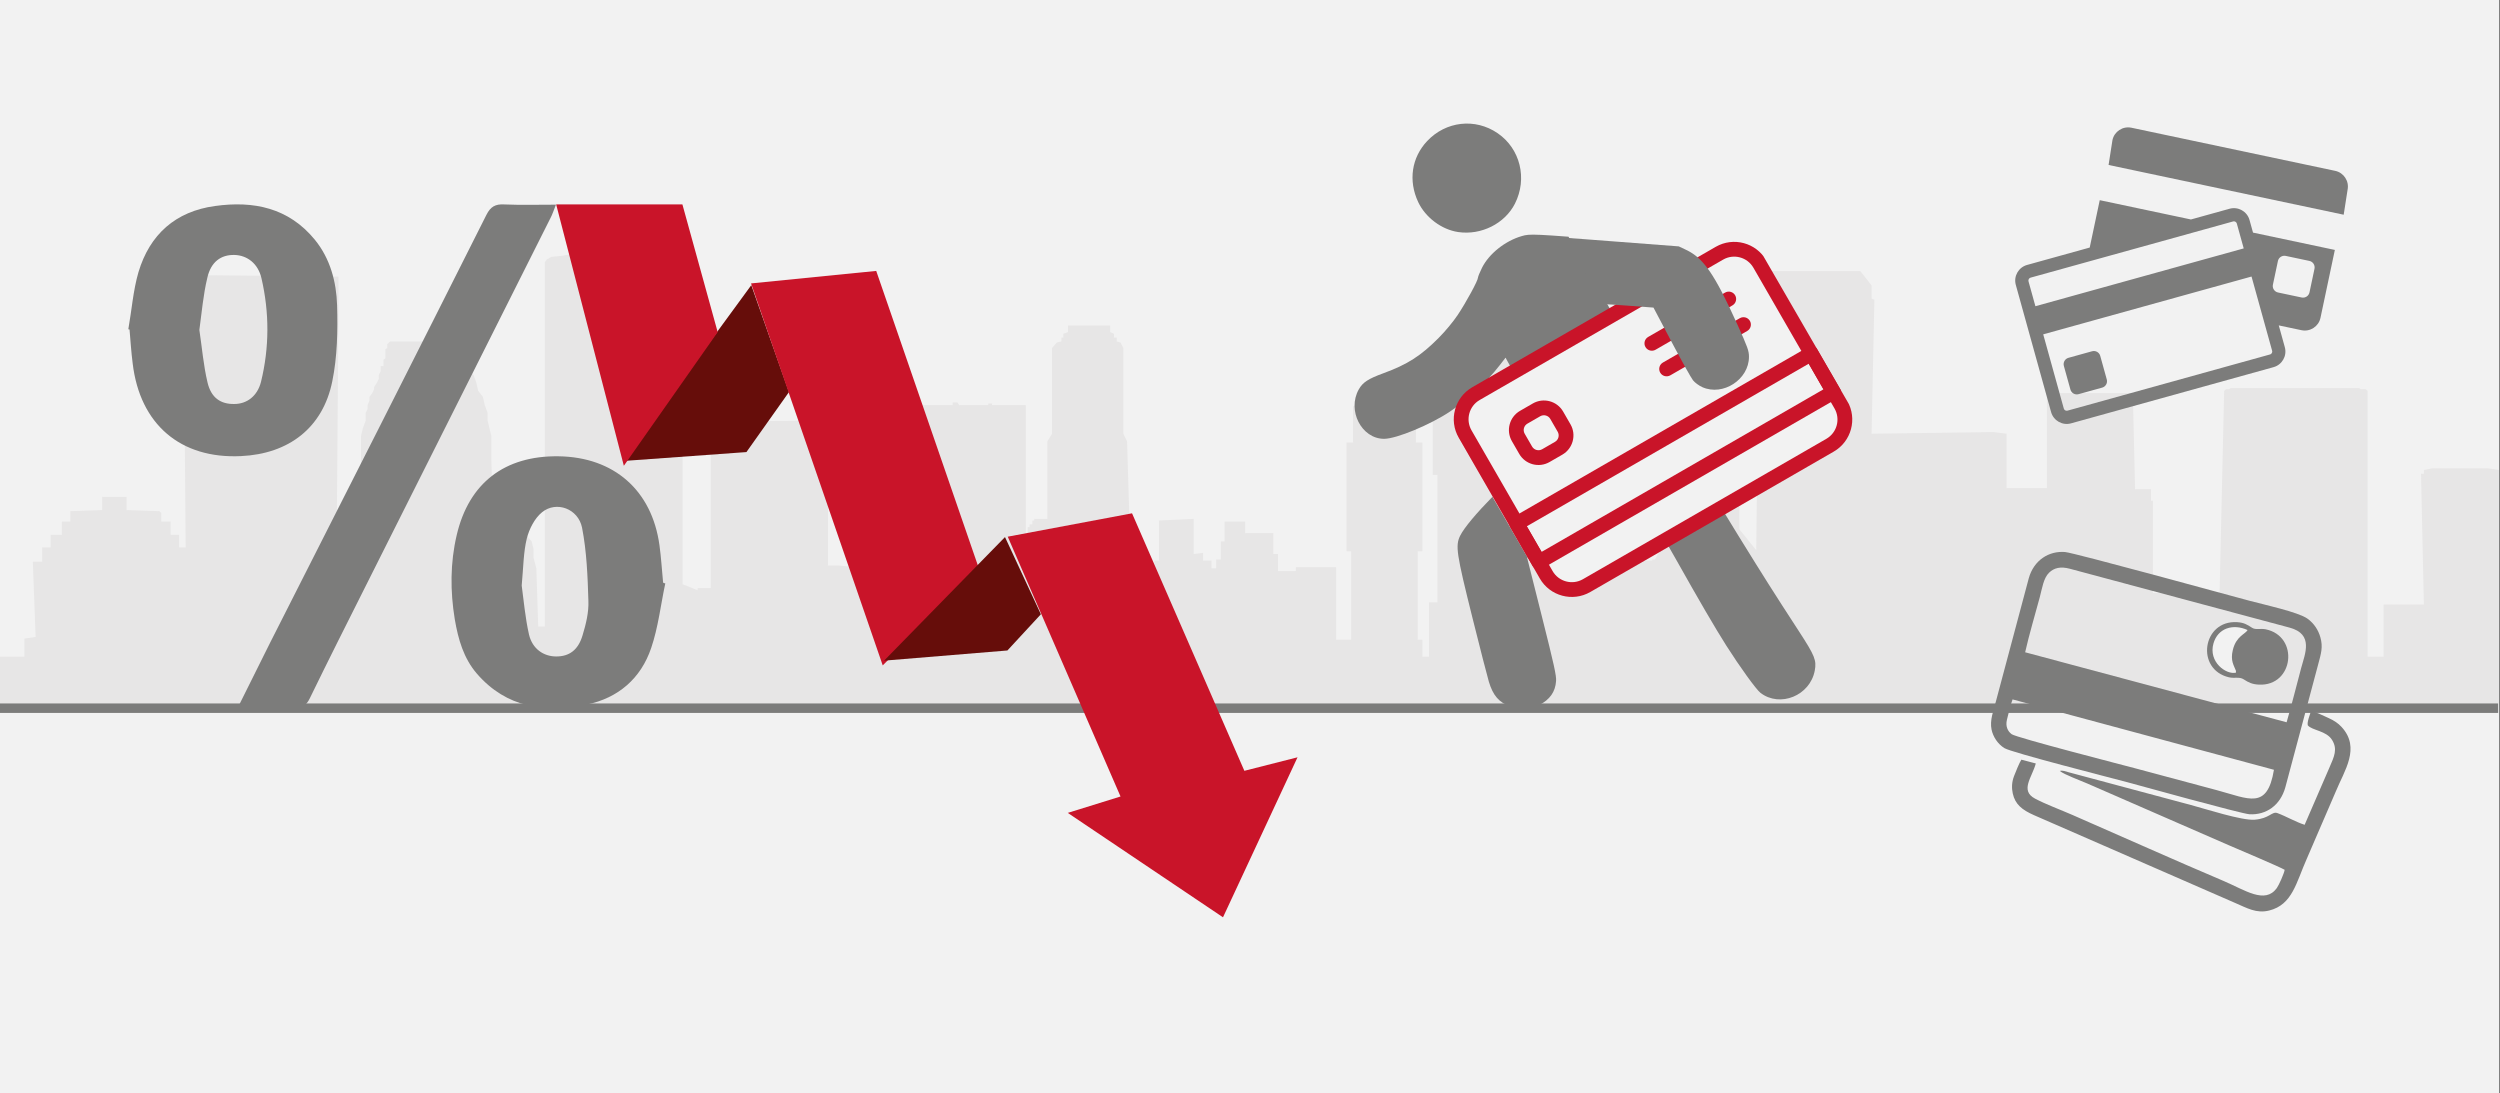 <svg width="526" height="230" xmlns="http://www.w3.org/2000/svg" xmlns:xlink="http://www.w3.org/1999/xlink" overflow="hidden"><rect width="100%" height="100%" fill="#808080" stroke="none"/><defs><clipPath id="clip0"><path d="M0 0 526 0 526 230 0 230Z" fill-rule="evenodd" clip-rule="evenodd"/></clipPath><clipPath id="clip1"><path d="M424 23 494 23 494 94 424 94Z" fill-rule="evenodd" clip-rule="evenodd"/></clipPath><clipPath id="clip2"><path d="M424 23 494 23 494 94 424 94Z" fill-rule="evenodd" clip-rule="evenodd"/></clipPath><clipPath id="clip3"><path d="M424 23 494 23 494 94 424 94Z" fill-rule="evenodd" clip-rule="evenodd"/></clipPath><clipPath id="clip4"><path d="M398.769 101.902 334.065 139.205 296.708 74.594 361.412 37.291Z" fill-rule="evenodd" clip-rule="evenodd"/></clipPath><clipPath id="clip5"><path d="M398.769 101.902 334.065 139.205 296.708 74.594 361.412 37.291Z" fill-rule="evenodd" clip-rule="evenodd"/></clipPath><clipPath id="clip6"><path d="M398.769 101.902 334.065 139.205 296.708 74.594 361.412 37.291Z" fill-rule="evenodd" clip-rule="evenodd"/></clipPath></defs><g clip-path="url(#clip0)"><rect x="0" y="0" width="525.239" height="230" fill="#FFFFFF" transform="scale(1.001 1)"/><rect x="0" y="0" width="525.239" height="230" fill="#F2F2F2" transform="scale(1.001 1)"/><path d="M525.239 93.844 525.239 45.882 522.874 45.535 511.246 45.535 509.472 45.882 509.472 45.882 509.472 46.691 508.88 46.691 508.88 46.922 509.472 74.197 503.756 74.197 500.997 74.197 500.997 85.176 497.647 85.176 497.647 29.471 497.647 29.24 497.252 28.893 496.267 28.893 495.873 28.662 494.493 28.662 493.508 28.662 471.237 28.662 469.857 28.662 468.872 28.662 468.478 28.893 467.886 28.893 467.492 29.24 466.507 72.926 459.609 72.348 459.609 71.77 456.849 72.001 456.849 71.77 456.258 71.77 455.864 71.77 454.878 71.77 453.893 71.77 453.499 71.77 452.513 71.77 452.513 52.354 452.119 52.354 452.119 49.927 451.725 49.927 448.769 49.927 448.375 33.053 448.375 30.28 448.375 29.702 447.98 29.702 430.637 29.702 430.242 29.702 430.242 30.28 430.242 33.053 430.242 49.696 429.848 49.696 426.498 49.696 422.753 49.696 421.768 49.696 421.768 38.254 419.008 37.907 393.387 38.254 393.978 10.055 393.387 9.824 393.387 9.246 393.387 8.206 393.387 7.05 391.022 4.045 390.234 4.045 372.102 4.045 370.722 4.623 370.131 5.201 370.131 6.241 370.131 7.397 370.131 8.206 369.737 8.206 369.737 9.015 369.145 62.755 365.598 58.364 365.598 48.54 365.006 42.877 365.006 29.702 363.627 29.702 363.627 29.702 363.627 28.893 362.641 28.893 362.641 28.893 362.641 28.084 361.853 28.084 361.262 28.084 361.262 27.506 360.473 27.275 360.473 27.275 360.473 26.697 359.488 26.466 355.349 26.466 353.772 26.697 353.772 27.275 353.772 27.275 352.984 27.506 352.984 28.084 352.984 28.084 351.604 28.084 351.999 28.893 351.604 28.893 350.619 28.893 350.619 29.702 350.619 29.702 349.634 29.702 349.634 42.877 349.239 48.54 349.239 62.178 347.86 64.72 347.269 64.72 347.269 64.951 345.889 64.951 345.889 64.951 344.115 64.951 344.115 64.951 343.13 64.951 343.13 30.28 343.13 18.26 332.881 16.873 332.487 19.416 332.881 49.927 327.363 49.927 327.363 48.887 327.363 48.887 327.363 46.691 327.363 46.691 327.757 46.691 327.757 46.691 328.348 46.691 328.348 46.691 328.348 46.691 328.348 33.285 328.348 33.053 328.348 33.053 328.348 33.053 327.757 33.053 327.757 33.053 327.363 33.053 327.363 33.053 326.771 33.053 326.771 33.053 326.771 33.053 318.888 22.421 310.61 22.421 302.135 33.053 302.135 33.053 302.135 33.053 302.135 33.053 302.135 33.053 301.741 33.053 301.741 33.053 301.15 33.285 301.15 33.285 301.15 33.285 301.15 46.691 301.15 46.691 301.15 46.691 301.15 46.922 301.741 46.922 302.135 46.922 302.135 46.922 302.135 49.118 302.135 49.118 302.135 49.118 302.135 73.735 300.362 73.735 300.362 85.176 298.982 85.176 298.982 81.594 297.997 81.594 297.997 62.987 298.982 62.987 298.982 40.103 297.602 40.103 297.602 32.476 295.632 32.245 295.632 32.245 295.632 31.898 295.237 31.898 295.237 31.898 294.646 31.898 294.646 31.898 294.252 31.898 294.252 31.667 293.858 31.667 293.267 31.667 292.872 31.667 292.478 31.667 291.099 31.32 289.128 31.667 289.128 31.667 288.734 31.667 288.142 31.667 287.748 31.667 287.748 31.667 287.354 31.898 286.763 31.898 286.763 31.898 286.368 31.898 286.368 31.898 286.368 32.245 286.368 32.245 284.398 32.476 284.398 40.103 283.018 40.103 283.018 62.987 284.003 62.987 284.003 81.594 280.85 81.594 280.85 66.338 273.361 66.338 272.375 66.338 272.375 67.147 272.375 67.147 270.01 67.147 268.631 67.147 268.631 63.564 267.645 63.564 267.645 59.173 266.266 59.173 266.266 59.173 266.266 59.173 266.266 59.173 265.871 59.173 265.871 59.173 265.477 59.173 265.477 59.173 264.886 59.173 264.886 59.173 264.492 59.173 264.492 59.173 263.9 59.173 262.521 59.173 261.732 59.173 261.732 56.746 259.762 56.746 257.397 56.746 257.397 60.906 257.397 60.906 256.608 60.906 256.608 64.72 255.623 64.72 255.623 66.569 255.229 66.569 255.229 66.569 254.637 66.569 254.637 66.569 254.637 64.951 252.864 64.951 252.864 63.564 252.864 63.333 250.893 63.564 250.893 56.168 243.6 56.515 243.6 64.951 242.615 64.951 242.615 85.176 242.615 85.176 242.615 76.162 238.87 76.162 238.87 65.183 237.491 59.519 236.899 39.872 236.111 38.254 236.111 20.225 235.52 19.069 234.731 18.838 234.731 18.26 234.731 18.029 234.14 18.029 234.14 17.22 234.14 17.22 233.352 16.873 233.352 15.833 233.352 15.487 232.761 15.487 224.877 15.487 224.483 15.487 224.483 15.833 224.483 16.873 223.497 17.22 223.497 17.22 223.497 18.029 223.103 18.029 223.103 18.26 223.103 18.838 222.118 19.069 221.132 20.225 221.132 38.254 220.147 39.872 220.147 56.746 220.147 56.515 220.147 56.515 220.147 56.168 220.147 56.168 217.979 56.168 217.388 56.168 217.388 56.515 217.388 56.515 216.994 56.515 216.994 56.746 216.994 57.092 216.994 57.092 216.994 57.092 216.994 57.324 216.402 57.324 216.402 57.324 216.402 57.901 216.008 57.901 216.008 57.901 216.008 67.147 215.614 68.187 215.614 41.721 215.614 40.103 215.614 36.289 215.614 36.289 215.614 34.903 215.614 32.245 208.519 32.245 208.519 31.898 207.73 31.898 207.73 32.245 201.621 32.245 201.227 31.667 200.241 31.667 200.241 32.245 193.737 32.245 193.737 34.903 193.737 36.289 193.146 36.289 193.146 40.103 193.146 41.721 193.737 60.56 185.262 60.56 184.868 60.56 184.868 61.946 184.868 61.946 179.744 62.524 179.744 66.338 176.394 65.992 174.028 65.992 174.028 57.555 174.028 57.555 174.028 39.063 171.861 37.099 171.861 37.099 171.861 35.712 171.861 35.48 149.393 35.712 149.393 70.73 146.633 70.73 146.633 71.192 143.48 69.921 143.48 10.633 142.494 10.402 141.115 9.824 138.356 9.592 135.005 9.246 131.26 9.246 129.487 9.246 129.487 4.045 128.501 0 124.757 0.231 121.012 0.231 118.253 0.809 115.888 1.04 114.902 1.618 114.508 2.196 114.508 10.864 114.508 78.82 114.114 78.82 113.128 78.82 112.734 66.569 112.143 64.374 112.143 62.524 111.749 60.906 110.763 59.751 110.369 59.173 107.019 58.942 105.639 58.942 105.245 59.751 104.259 60.56 103.865 62.178 103.865 64.142 103.274 43.686 103.274 42.068 103.274 42.068 103.274 41.721 103.274 40.334 103.274 38.717 102.88 37.099 102.486 35.48 102.486 33.862 101.894 32.245 101.5 30.511 100.515 29.24 100.121 27.506 99.529 25.888 98.741 24.848 98.741 24.501 99.135 24.27 99.135 24.039 99.135 24.039 99.135 24.039 98.741 24.039 98.741 23.692 98.741 23.23 98.741 22.652 98.15 22.421 98.15 21.843 98.15 21.496 98.15 21.034 98.15 20.687 97.755 20.225 97.755 19.878 97.755 19.416 97.361 18.838 81.989 18.838 81.397 19.416 81.397 19.647 81.397 20.225 81.003 20.456 81.003 21.034 81.003 21.496 81.003 21.843 81.003 22.421 80.609 22.652 80.609 23.23 80.609 23.461 80.609 24.039 80.018 24.039 80.018 25.079 79.623 25.888 79.623 26.697 79.229 27.506 78.638 28.431 78.638 28.893 78.244 29.702 77.653 30.511 77.653 31.32 77.258 32.245 77.258 33.053 76.864 33.862 76.864 35.48 76.273 37.099 75.879 38.717 75.879 40.334 75.879 42.068 75.879 42.299 75.879 43.686 75.485 62.524 70.754 62.524 71.149 11.442 71.149 5.201 38.235 4.854 38.235 5.663 38.629 12.02 39.023 62.178 37.644 62.178 37.644 59.519 37.644 59.519 37.644 59.519 37.644 59.519 37.644 59.519 35.87 59.519 35.87 57.092 35.87 57.092 35.87 56.746 35.87 56.746 35.87 56.746 35.279 56.746 33.899 56.746 33.899 54.897 33.899 54.897 33.505 54.55 33.505 54.55 33.505 54.55 33.505 54.55 26.607 54.319 26.607 54.088 26.607 54.088 26.607 54.088 26.607 54.088 26.607 53.741 26.607 53.741 26.607 53.51 26.607 53.163 26.607 52.932 26.607 52.932 26.607 52.701 26.607 52.354 26.607 52.354 26.607 52.354 26.607 52.354 26.607 51.545 21.483 51.545 21.483 54.319 14.782 54.55 14.782 54.55 14.782 54.55 14.782 56.746 13.008 56.746 13.008 56.746 13.008 56.746 13.008 56.746 13.008 59.519 11.234 59.519 10.643 59.519 10.643 59.519 10.643 59.519 10.643 59.519 10.643 62.178 9.263 62.178 9.263 62.178 9.263 62.178 8.869 62.178 8.869 62.178 8.869 62.178 8.869 62.178 8.869 62.178 8.869 65.183 6.898 65.183 7.489 81.016 5.124 81.362 5.124 85.176 0 85.176 0 95 525.239 95 525.239 93.844Z" fill="#E7E6E6" fill-rule="evenodd" transform="matrix(1.001 0 -0 1 0 53)"/><path d="M0 0 525.087 0" stroke="#7C7C7B" stroke-width="1.997" stroke-miterlimit="8" fill="none" fill-rule="evenodd" transform="matrix(1.001 0 -0 1 0 149)"/><path d="M44.935 26.736C43.963 31.285 43.451 35.987 41.968 40.332 39.819 46.721 35.062 50.861 28.411 52.241 19.664 54.03 11.581 52.957 5.34 45.75 2.526 42.479 1.401 38.492 0.685 34.3-0.287 28.371-0.287 22.442 1.094 16.564 3.652 5.625 11.172-0.15 22.477 0.003 34.141 0.156 42.121 7.159 43.707 18.711 44.065 21.317 44.219 23.975 44.474 26.582 44.628 26.684 44.782 26.736 44.935 26.736ZM14.752 27.196C15.162 30.16 15.469 33.892 16.287 37.521 17.003 40.536 19.357 42.121 22.017 42.121 24.728 42.121 26.621 40.792 27.542 37.674 28.258 35.323 28.872 32.818 28.77 30.416 28.616 25.253 28.411 20.04 27.439 15.03 26.621 10.992 22.017 9.357 19.05 11.759 17.464 13.037 16.338 15.286 15.827 17.279 15.111 20.193 15.111 23.311 14.752 27.196Z" fill="#7C7C7B" fill-rule="evenodd" transform="matrix(1.001 0 -0 1 95 96)"/><path d="M0 26.268C0.709 22.272 1.012 18.121 2.126 14.279 4.504 6.285 9.97 1.469 18.22 0.342 26.318-0.786 33.708 0.7 39.224 7.464 42.463 11.46 43.729 16.328 43.88 21.247 44.032 26.576 43.931 32.059 42.868 37.234 40.894 47.02 33.708 52.503 23.686 52.964 10.983 53.579 2.429 46.303 0.911 33.442 0.607 31.085 0.455 28.677 0.253 26.32 0.202 26.32 0.101 26.32 0 26.268ZM14.931 26.422C15.487 30.111 15.791 33.903 16.651 37.49 17.41 40.718 19.435 42.05 22.269 41.999 24.901 41.999 27.128 40.359 27.887 37.336 29.659 30.111 29.659 22.784 27.988 15.559 27.28 12.434 24.952 10.692 22.269 10.641 19.485 10.589 17.36 12.075 16.601 15.457 15.74 19.044 15.437 22.733 14.931 26.422Z" fill="#7C7C7B" fill-rule="evenodd" transform="matrix(1.001 0 -0 1 27 43)"/><path d="M0 105.946C2.453 100.982 4.651 96.581 6.849 92.18 22.028 62.242 37.208 32.252 52.286 2.212 53.154 0.472 54.177-0.091 56.017 0.012 59.492 0.165 62.968 0.063 66.903 0.063 66.443 1.189 66.188 2.059 65.779 2.826 52.797 28.67 39.866 54.514 26.884 80.358 22.948 88.188 19.013 96.018 15.18 103.899 14.464 105.383 13.595 106.048 11.857 105.997 8.178 105.844 4.447 105.946 0 105.946Z" fill="#7C7C7B" fill-rule="evenodd" transform="matrix(1.001 0 -0 1 50 43)"/><path d="M-34.949-37-8.942-35.117 0-22.489-7.922 0Z" fill="#660D0A" fill-rule="evenodd" transform="matrix(1.001 8.75495e-08 8.74228e-08 -1 166 60)"/><path d="M-47.931-2.629-21.623 0 0-62.712-20.253-83Z" fill="#C91429" fill-rule="evenodd" transform="matrix(1.001 8.75495e-08 8.74228e-08 -1 206 57)"/><path d="M-32.952-26-7.034-23.86 0-16.242-7.541 0Z" fill="#660D0A" fill-rule="evenodd" transform="matrix(1.001 8.75495e-08 8.74228e-08 -1 219 113)"/><path d="M-60.912-4.917-34.784 0-11.175-54.179 0-51.334-15.666-85-48.294-63.032-37.205-59.583Z" fill="#C91429" fill-rule="evenodd" transform="matrix(1.001 8.75495e-08 8.74228e-08 -1 273 108)"/><path d="M0-26.877-19.723-55-33.951 0-7.417 0Z" fill="#C91429" fill-rule="evenodd" transform="matrix(1.001 8.75495e-08 8.74228e-08 -1 151 43)"/><g clip-path="url(#clip1)"><g clip-path="url(#clip2)"><g clip-path="url(#clip3)"><path d="M67.327 12.947 24.456 3.874C22.642 3.49 20.844 4.661 20.46 6.474L19.646 11.709 69.112 22.177 69.927 16.942C70.311 15.129 69.141 13.331 67.327 12.947Z" fill="#7C7C7B" transform="matrix(1 0 -0 1 424 23)"/><path d="M49.299 23.287C48.798 21.483 46.913 20.418 45.111 20.917L36.972 23.177 17.786 19.116 15.676 29.086 2.492 32.745C0.689 33.245-0.377 35.13 0.123 36.933L7.553 63.707C8.054 65.509 9.939 66.576 11.741 66.075L54.36 54.248C56.163 53.747 57.228 51.863 56.729 50.06L55.453 45.464 60.233 46.474C62.047 46.859 63.845 45.688 64.228 43.875L67.253 29.584 50.035 25.941 49.299 23.287ZM54.221 36.894 55.275 31.913C55.433 31.167 56.172 30.686 56.918 30.843L61.9 31.898C62.646 32.056 63.127 32.795 62.97 33.542L61.916 38.523C61.758 39.269 61.018 39.751 60.272 39.593L55.291 38.539C54.544 38.38 54.062 37.64 54.221 36.894ZM3.234 35.417 15.028 32.145 42.856 24.423 45.851 23.591C45.906 23.576 45.96 23.569 46.013 23.569 46.254 23.569 46.541 23.727 46.625 24.028L46.976 25.295 48.078 29.264 4.249 41.427 2.796 36.192C2.705 35.863 2.905 35.508 3.234 35.417ZM54.056 50.801C54.112 51.004 54.053 51.172 53.994 51.277 53.935 51.382 53.821 51.519 53.618 51.575L11 63.403C10.946 63.417 10.891 63.425 10.838 63.425 10.598 63.425 10.31 63.267 10.226 62.965L5.893 47.348 49.722 35.185 52.395 44.816 54.056 50.801Z" fill="#7C7C7B" transform="matrix(1 0 -0 1 424 23)"/><path d="M17.887 51.869C17.682 51.134 16.915 50.7 16.179 50.904L11.202 52.285C10.467 52.489 10.032 53.258 10.237 53.993L11.618 58.969C11.822 59.705 12.59 60.139 13.325 59.934L18.303 58.553C19.038 58.35 19.472 57.581 19.268 56.846L17.887 51.869Z" fill="#7C7C7B" transform="matrix(1 0 -0 1 424 23)"/></g></g></g><path d="M5.88 0.408C2.46 1.125 0.1 3.887 0.068 7.856L0.068 34.588C0.068 36.992 0 38.407 1.087 40.23 1.883 41.56 3.092 42.712 4.738 43.329 6.966 44.163 14.515 43.805 17.493 43.805 21.136 43.805 55.654 44.018 57.564 43.669 60.911 43.056 63.462 40.312 63.503 36.352L63.498 9.621C63.498 7.498 63.744 5.348 62.857 3.583 62.18 2.232 60.829 0.975 59.228 0.504 57.514 0 36.142 0.268 32.572 0.268 30.248 0.268 7.544 0.064 5.88 0.408ZM3.333 10.778 60.224 10.855C60.347 9.585 60.292 7.68 60.265 6.409 60.229 4.976 59.478 4.128 58.542 3.738 57.45 3.284 34.05 3.525 31.767 3.525 25.779 3.525 19.79 3.525 13.801 3.525 6.825 3.525 2.496 2.186 3.333 10.778ZM60.224 21.12 3.338 21.125C3.247 25.053 3.324 29.058 3.324 32.986 3.324 36.03 2.556 40.521 7.862 40.525L55.672 40.53C57.7 40.53 58.915 39.872 59.683 38.597 60.529 37.2 60.242 34.95 60.242 33.145 60.242 29.217 60.383 25.017 60.224 21.12Z" fill="#7C7C7B" fill-rule="evenodd" transform="matrix(-0.967 -0.259 0.258 -0.966 478.88 173.238)"/><path d="M12.124 44.193C12.142 43.344 12.365 41.679 11.992 41.089 10.852 40.277 7.936 41.021 6.273 39.442 4.633 37.881 4.924 36.266 5.324 33.63 5.973 29.32 6.618 24.991 7.245 20.703 9.285 20.803 11.406 21.416 13.414 21.602 14.631 21.715 14.709 20.05 17.693 19.011 20.228 18.122 28.122 18.535 31.434 18.535L58.035 18.535C58.657 18.539 59.388 18.648 59.883 18.312 58.734 17.809 55.118 17.5 53.651 17.269L21.604 12.432C19.828 12.173 9.748 10.762 8.858 10.467 8.772 9.669 9.199 7.019 9.467 6.316 11.002 2.355 15.785 4.192 20.705 4.882 31.847 6.447 43.649 8.362 54.887 10.059 57.594 10.472 60.874 10.767 63.408 11.348 66.97 12.164 65.148 15.531 65.162 18.535L68.292 18.521C68.528 17.899 68.828 15.454 68.896 14.755 69.032 13.412 68.746 12.223 68.219 11.198 67.138 9.102 65.462 8.349 62.654 7.917L17.143 1.039C14.422 0.649 12.233 0 9.807 1.343 5.374 3.798 5.837 8.48 4.965 13.938L2.721 29.197C2.13 33.852 0 39.388 5.042 42.596 5.982 43.195 6.955 43.512 8.217 43.716 9.021 43.843 11.438 44.306 12.124 44.193Z" fill="#7C7C7B" fill-rule="evenodd" transform="matrix(-0.967 -0.259 0.258 -0.966 486.56 195.414)"/><path d="M7.165 0.4C0 1.96 1.556 12.434 8.804 12.011 9.949 11.943 10.771 11.293 11.656 11.584 12.82 11.966 13.582 12.189 14.979 11.911 22.153 10.47 20.939 0 13.632 0.255 12.446 0.3 11.565 0.978 10.561 0.646 9.37 0.25 8.516 0.105 7.165 0.4Z" fill="#7C7C7B" fill-rule="evenodd" transform="matrix(-0.967 -0.259 0.258 -0.966 482.111 146.288)"/><path d="M0.045 1.019 0.168 1.404C0.849 2.382 1.857 3.088 1.916 5.433 1.998 8.458 0.222 9.352 0 10.307 3.355 10.862 6.13 9.05 6.202 5.755 6.289 1.666 1.889 0 0.045 1.019Z" fill="#F2F2F2" fill-rule="evenodd" transform="matrix(-0.967 -0.259 0.258 -0.966 470.233 142.518)"/><path d="M36.515 23.403C37.657 23.308 39.648 23.402 44.838 23.794L44.963 23.804 53.611 38.854 54.044 39.736C54.559 40.722 55.281 42.072 56.085 43.548 58.619 48.203 62.395 55.528 63.974 58.849 64.685 60.348 74.353 76.475 80.705 86.758 86.208 95.667 88.076 98.619 93.442 106.883 96.755 111.984 97.135 112.939 96.726 115.109 95.736 120.355 89.439 122.934 85.323 119.78 84.433 119.098 80.974 114.31 78.13 109.825 75.821 106.184 72.415 100.34 67.558 91.684 63.927 85.213 57.816 74.815 57.108 73.903 56.812 73.522 56.709 73.493 56.609 73.766 56.298 74.612 54.405 76.284 52.256 77.611 47.382 80.621 42.806 84.405 38.775 88.761L36.293 91.445 39.374 103.699C41.961 113.983 42.44 116.168 42.356 117.293 42.185 119.598 41.069 121.176 38.764 122.375 37.525 123.019 34.165 123.218 32.849 122.722L32.849 122.723C30.345 121.784 29.101 120.356 28.221 117.411 27.902 116.345 26.348 110.282 24.767 103.939 21.404 90.45 21.16 88.817 22.197 86.71 23.852 83.344 32.89 74.121 39.095 69.467 40.212 68.629 41.22 67.861 41.333 67.761 41.557 67.562 38.851 62.238 34.474 54.252L31.738 49.258 30.473 50.888C27.692 54.471 23.928 57.981 20.096 60.566 15.971 63.348 8.798 66.326 6.214 66.329 1.445 66.329-1.611 60.338 0.9 55.905 1.728 54.443 2.873 53.695 6.067 52.529 11.092 50.693 13.936 48.871 17.692 45.08 19.101 43.658 20.746 41.673 21.696 40.246 23.457 37.602 25.929 33.045 25.937 32.427 25.94 32.214 26.323 31.273 26.789 30.338 28.256 27.391 31.646 24.688 35.146 23.672 35.586 23.544 35.944 23.45 36.515 23.403ZM22.378 0.069C24.997-0.224 27.712 0.41 30.065 2.021 34.824 5.279 36.372 11.566 33.714 16.837 31.59 21.048 26.604 23.545 21.766 22.821 18.281 22.3 14.89 19.748 13.369 16.504 11.267 12.019 11.984 7.161 15.261 3.679 17.234 1.583 19.758 0.363 22.378 0.069Z" fill="#7C7C7B" fill-rule="evenodd" transform="matrix(1.001 0 -0 1 285 26)"/><path d="M0 7.185C-2.35237e-15 3.217 3.217 0 7.185 0L40.577 0C44.545-1.17619e-15 47.762 3.217 47.762 7.185L47.762 66.723C47.762 70.691 44.545 73.908 40.577 73.908L7.185 73.908C3.217 73.908 0 70.691 0 66.723Z" fill="#F2F2F2" fill-rule="evenodd" transform="matrix(-0.501 -0.866 0.866 -0.501 327.291 127.488)"/><g clip-path="url(#clip4)"><g clip-path="url(#clip5)"><g clip-path="url(#clip6)"><path d="M66.859 12.439 7.774 12.439C3.489 12.439 0 15.928 0 20.213L0 54.42C0 58.705 3.489 62.194 7.774 62.194L66.859 62.194C71.144 62.194 74.633 58.705 74.633 54.42L74.633 20.213C74.633 15.928 71.144 12.439 66.859 12.439ZM71.523 54.42C71.523 56.992 69.43 59.084 66.859 59.084L7.774 59.084C5.202 59.084 3.11 56.992 3.11 54.42L3.11 20.213C3.11 17.641 5.202 15.549 7.774 15.549L66.859 15.549C69.43 15.549 71.523 17.641 71.523 20.213L71.523 54.42Z" fill="#C91429" transform="matrix(-0.867 0.5 -0.499 -0.866 398.769 101.902)"/><path d="M73.078 21.768 1.555 21.768C0.697 21.768 0 22.465 0 23.323L0 32.652C0 33.51 0.697 34.207 1.555 34.207L73.078 34.207C73.936 34.207 74.633 33.51 74.633 32.652L74.633 23.323C74.633 22.465 73.936 21.768 73.078 21.768ZM71.523 31.097 3.11 31.097 3.11 24.878 71.523 24.878 71.523 31.097Z" fill="#C91429" transform="matrix(-0.867 0.5 -0.499 -0.866 398.769 101.902)"/><path d="M29.542 43.536 10.884 43.536C10.026 43.536 9.329 44.233 9.329 45.091 9.329 45.949 10.026 46.646 10.884 46.646L29.542 46.646C30.401 46.646 31.097 45.949 31.097 45.091 31.097 44.232 30.401 43.536 29.542 43.536Z" fill="#C91429" transform="matrix(-0.867 0.5 -0.499 -0.866 398.769 101.902)"/><path d="M29.542 49.755 10.884 49.755C10.026 49.755 9.329 50.452 9.329 51.31 9.329 52.168 10.026 52.865 10.884 52.865L29.542 52.865C30.401 52.865 31.097 52.168 31.097 51.31 31.097 50.452 30.401 49.755 29.542 49.755Z" fill="#C91429" transform="matrix(-0.867 0.5 -0.499 -0.866 398.769 101.902)"/><path d="M60.639 40.426 57.53 40.426C54.958 40.426 52.865 42.519 52.865 45.091L52.865 48.2C52.865 50.772 54.958 52.865 57.53 52.865L60.639 52.865C63.211 52.865 65.304 50.772 65.304 48.2L65.304 45.091C65.304 42.519 63.211 40.426 60.639 40.426ZM62.194 48.2C62.194 49.059 61.498 49.755 60.639 49.755L57.53 49.755C56.671 49.755 55.975 49.059 55.975 48.2L55.975 45.091C55.975 44.233 56.671 43.536 57.53 43.536L60.639 43.536C61.498 43.536 62.194 44.233 62.194 45.091L62.194 48.2Z" fill="#C91429" transform="matrix(-0.867 0.5 -0.499 -0.866 398.769 101.902)"/></g></g></g><path d="M0 0 4.516 0.335C6.294 0.47 8.315 0.624 10.616 0.8L24.185 1.838 25.717 2.562C29.415 4.311 31.724 7.679 36.55 18.368 38.693 23.115 38.942 23.813 38.944 25.079 38.944 29.842 33.486 33.401 29.145 31.46 28.432 31.142 27.585 30.518 27.183 30.016 26.794 29.53 24.765 25.89 22.675 21.926L18.874 14.718 13.723 14.33C10.891 14.117 8.537 13.975 8.491 14.016L8.869 14.749Z" fill="#7C7C7B" fill-rule="evenodd" transform="matrix(1.001 0 -0 1 329 50)"/></g></svg>